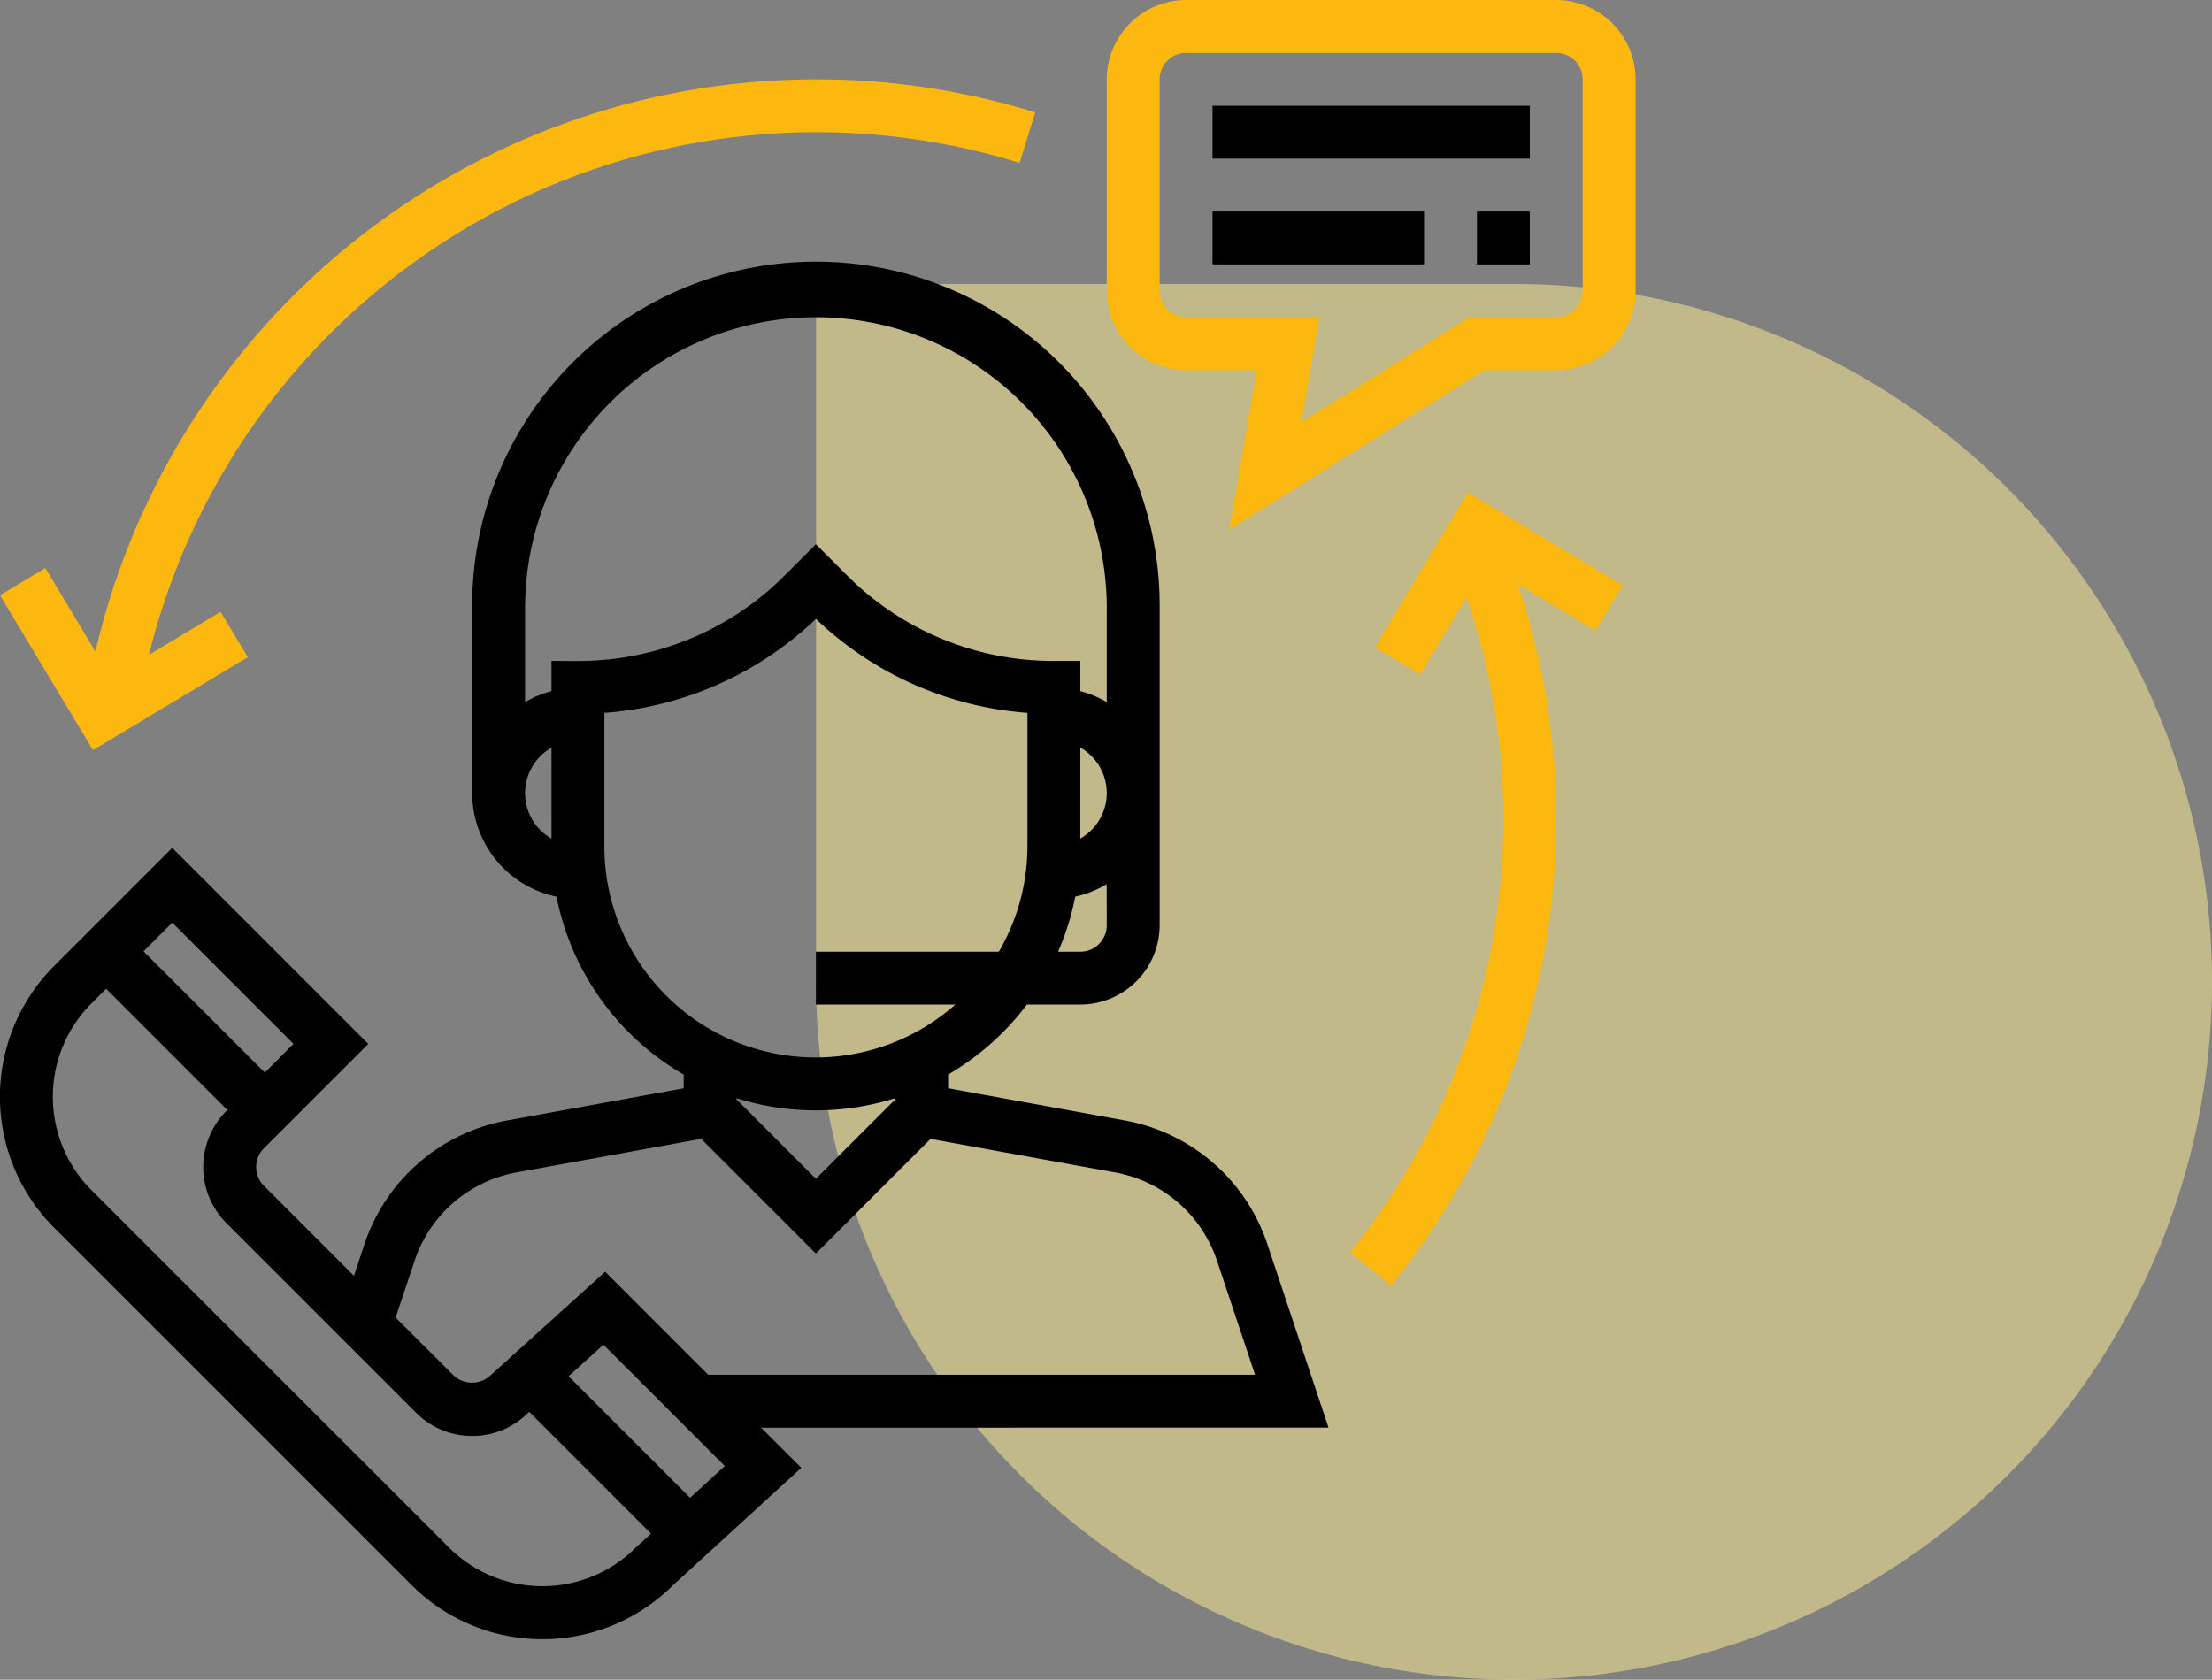 <svg xmlns="http://www.w3.org/2000/svg" width="103" height="78.224" viewBox="0 0 103 78.224">
  <rect x="0" y="0" width="103" height="78.224" fill="#808080" stroke="none"/>
  <g id="support" transform="translate(-745 -4736.776)">
    <path id="Rectangle_2508" data-name="Rectangle 2508" d="M0,0H32.5A32.5,32.5,0,0,1,65,32.5v0A32.5,32.5,0,0,1,32.5,65h0A32.5,32.5,0,0,1,0,32.5V0A0,0,0,0,1,0,0Z" transform="translate(783 4750)" fill="#fff093" opacity="0.51"/>
    <g id="support-maintance" transform="translate(745 4736.776)">
      <g id="Group_5215" data-name="Group 5215" transform="translate(0.001 12.312)">
        <g id="Group_5214" data-name="Group 5214" transform="translate(0)">
          <path id="Path_32180" data-name="Path 32180" d="M62.44,134.173l-2.85-8.552a8.619,8.619,0,0,0-6.635-5.753l-8.228-1.5v-.638a12.391,12.391,0,0,0,3.67-3.259h2.486a3.7,3.7,0,0,0,3.694-3.694V96.006a16.006,16.006,0,1,0-32.011,0v8.618a4.933,4.933,0,0,0,3.926,4.823,12.335,12.335,0,0,0,5.923,8.286v.638l-8.229,1.5a8.617,8.617,0,0,0-6.634,5.753l-.492,1.479-4.194-4.194a1.234,1.234,0,0,1,0-1.742l4.863-4.862L8.6,107.174l-5.5,5.5a8.618,8.618,0,0,0,0,12.188l16.64,16.64a8.614,8.614,0,0,0,12.15.037l6-5.495-1.87-1.867ZM52.114,110.78a1.232,1.232,0,0,1-1.231,1.231H49.847a12.229,12.229,0,0,0,.8-2.565,4.877,4.877,0,0,0,1.464-.582Zm-1.231-4.036V102.5a2.441,2.441,0,0,1,0,4.24Zm-24.624,0a2.441,2.441,0,0,1,0-4.24Zm0-8.276v1.406a4.883,4.883,0,0,0-1.231.51V96.006a13.543,13.543,0,1,1,27.087,0v4.378a4.839,4.839,0,0,0-1.231-.51V98.468H49.651a13.546,13.546,0,0,1-9.639-3.993L38.57,93.034l-1.442,1.442a13.546,13.546,0,0,1-9.639,3.993Zm2.462,8.618v-6.2a15.963,15.963,0,0,0,9.85-4.376,15.956,15.956,0,0,0,9.85,4.376v6.2a9.776,9.776,0,0,1-1.332,4.925H38.57v2.462h6.493a9.834,9.834,0,0,1-16.343-7.387Zm13.543,11.745v.058l-3.694,3.694-3.694-3.694v-.058a12.3,12.3,0,0,0,7.387,0ZM19.885,126.4a6.158,6.158,0,0,1,4.739-4.111l8.606-1.564,5.34,5.34,5.339-5.339,8.6,1.564a6.156,6.156,0,0,1,4.739,4.111l1.772,5.31H33.558l-4.8-4.8-5.329,4.82a1.258,1.258,0,0,1-1.741,0L19,129.047ZM8.6,110.656l5.646,5.646-1.337,1.337-5.646-5.646Zm21.589,29.1a6.157,6.157,0,0,1-8.706,0L4.842,123.118a6.157,6.157,0,0,1,0-8.706l.677-.677,5.646,5.646-.044.044a3.7,3.7,0,0,0,0,5.224l8.829,8.829a3.674,3.674,0,0,0,2.613,1.082,3.625,3.625,0,0,0,2.567-1.039l.092-.082,5.672,5.672Zm2.524-2.315-5.66-5.66,1.626-1.47,5.65,5.65Z" transform="translate(-0.58 -80)"/>
        </g>
      </g>
      <g id="Group_5217" data-name="Group 5217" transform="translate(51.535)">
        <g id="Group_5216" data-name="Group 5216">
          <path id="Path_32181" data-name="Path 32181" d="M356.359,0H339.122a3.7,3.7,0,0,0-3.694,3.694v9.85a3.7,3.7,0,0,0,3.694,3.694h3.289l-1.273,7.425,11.881-7.425h3.34a3.7,3.7,0,0,0,3.694-3.694V3.694A3.7,3.7,0,0,0,356.359,0Zm1.231,13.543a1.233,1.233,0,0,1-1.231,1.231h-4.047l-7.819,4.887.838-4.887h-6.209a1.233,1.233,0,0,1-1.231-1.231V3.694a1.233,1.233,0,0,1,1.231-1.231h17.237a1.233,1.233,0,0,1,1.231,1.231Z" transform="translate(-335.428)" fill="#fdb80f"/>
        </g>
      </g>
      <g id="Group_5219" data-name="Group 5219" transform="translate(56.46 4.925)">
        <g id="Group_5218" data-name="Group 5218">
          <rect id="Rectangle_2504" data-name="Rectangle 2504" width="14.775" height="2.462"/>
        </g>
      </g>
      <g id="Group_5221" data-name="Group 5221" transform="translate(56.46 9.85)">
        <g id="Group_5220" data-name="Group 5220">
          <rect id="Rectangle_2505" data-name="Rectangle 2505" width="9.85" height="2.462"/>
        </g>
      </g>
      <g id="Group_5223" data-name="Group 5223" transform="translate(68.772 9.85)">
        <g id="Group_5222" data-name="Group 5222">
          <rect id="Rectangle_2506" data-name="Rectangle 2506" width="2.462" height="2.462"/>
        </g>
      </g>
      <g id="Group_5225" data-name="Group 5225" transform="translate(0 3.694)">
        <g id="Group_5224" data-name="Group 5224">
          <path id="Path_32182" data-name="Path 32182" d="M38.563,24A34.452,34.452,0,0,0,5.017,50.65L2.684,46.76.572,48.027,4.9,55.238l7.211-4.328L10.844,48.8l-3.337,2a32.02,32.02,0,0,1,40.541-22.91l.729-2.352A34.451,34.451,0,0,0,38.563,24Z" transform="translate(-0.572 -24)" fill="#fdb80f"/>
        </g>
      </g>
      <g id="Group_5227" data-name="Group 5227" transform="translate(62.863 22.934)">
        <g id="Group_5226" data-name="Group 5226">
          <path id="Path_32183" data-name="Path 32183" d="M421.733,153.344l-7.211-4.328-4.326,7.212,2.112,1.267,2.155-3.591a32.039,32.039,0,0,1-5.426,30.5l1.912,1.551a34.479,34.479,0,0,0,5.9-32.671l3.619,2.171Z" transform="translate(-409.036 -149.016)" fill="#fdb80f"/>
        </g>
      </g>
    </g>
  </g>
</svg>
